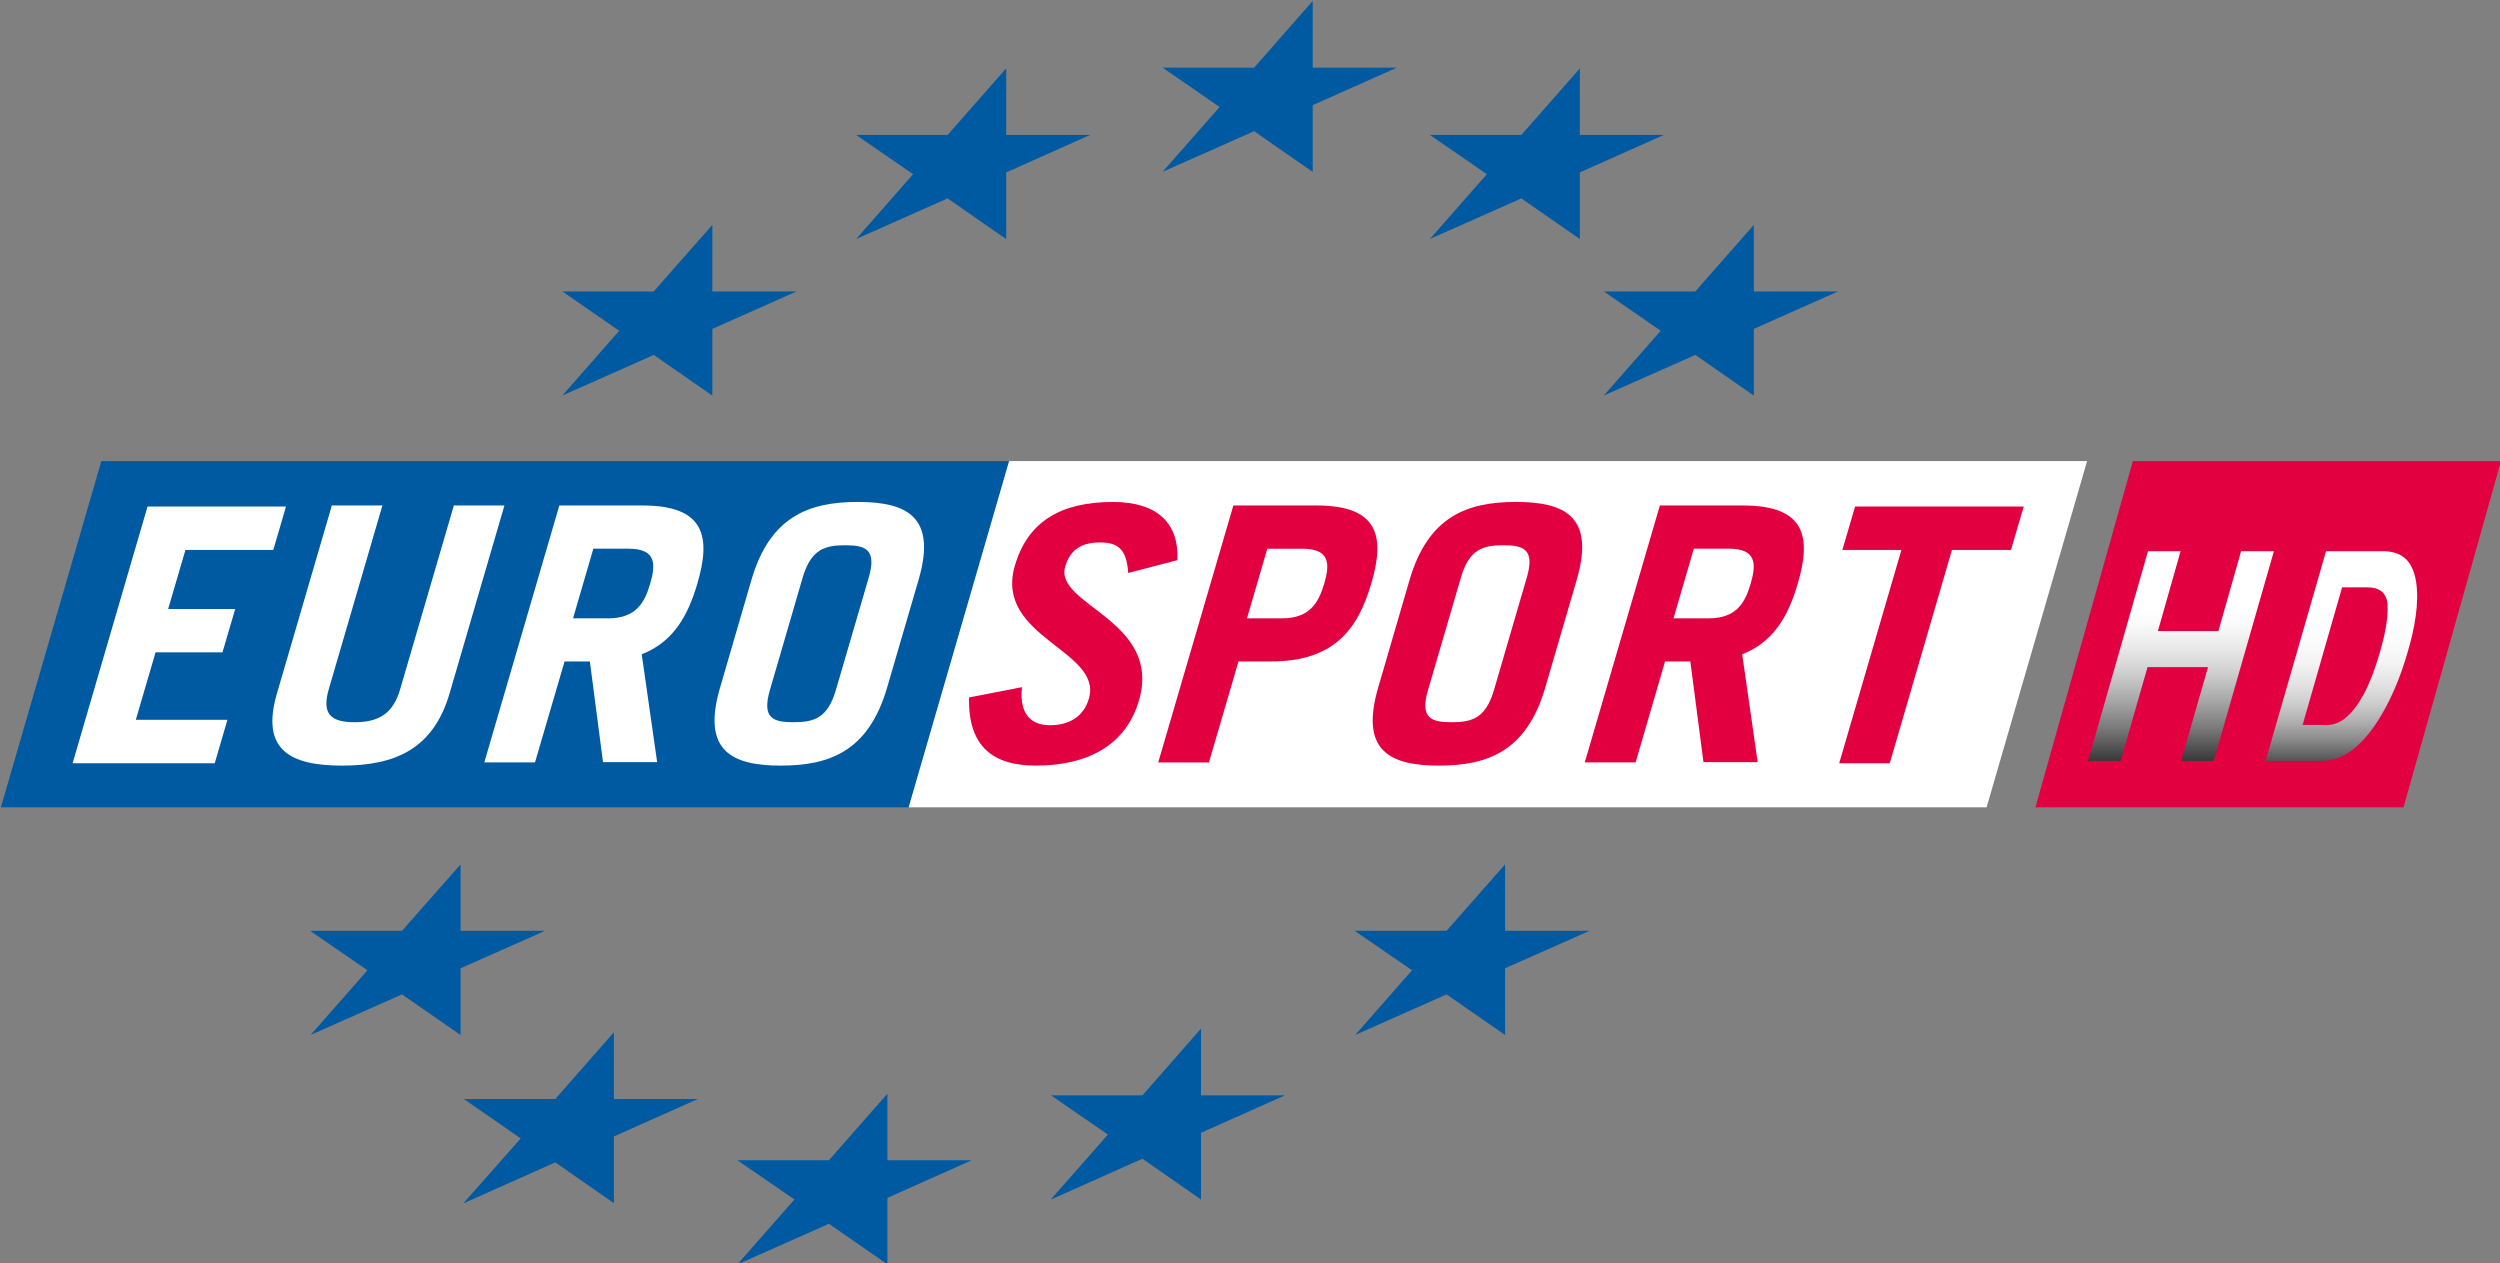 <?xml version="1.0" encoding="UTF-8" standalone="no"?>
<svg
   xmlns:dc="http://purl.org/dc/elements/1.1/"
   xmlns:cc="http://creativecommons.org/ns#"
   xmlns:rdf="http://www.w3.org/1999/02/22-rdf-syntax-ns#"
   xmlns:svg="http://www.w3.org/2000/svg"
   xmlns="http://www.w3.org/2000/svg"
   xmlns:xlink="http://www.w3.org/1999/xlink"
   xmlns:sodipodi="http://sodipodi.sourceforge.net/DTD/sodipodi-0.dtd"
   xmlns:inkscape="http://www.inkscape.org/namespaces/inkscape"
   version="1.1"
   id="Layer_1"
   x="0px"
   y="0px"
   width="661"
   height="334"
   viewBox="0 0 661 334"
   enable-background="new 0 0 1190.55 841.89"
   xml:space="preserve"><rect x="0" y="0" width="661" height="334" fill="#808080" stroke="none"/><defs
   id="defs109">
	<defs
   id="defs78">
		<path
   d="m 690.138,741.369 h 0.927 c 0.45,0 0.693,0.207 0.729,0.621 0.026,0.424 -0.063,1.026 -0.298,1.81 -0.161,0.558 -0.351,1.053 -0.566,1.458 -0.405,0.747 -0.847,1.125 -1.314,1.125 h -0.918 l 1.44,-5.014 z m -0.586,-1.319 -2.201,7.637 v 0.009 h 2.058 c 0.721,0 1.387,-0.477 2.007,-1.422 0.459,-0.711 0.838,-1.575 1.125,-2.592 0.117,-0.396 0.217,-0.819 0.279,-1.26 0.063,-0.441 0.072,-0.855 0.019,-1.233 -0.072,-0.477 -0.252,-0.801 -0.531,-0.972 -0.155,-0.099 -0.356,-0.152 -0.614,-0.167 h -2.142 z"
   id="SVGID_4_"
   inkscape:connector-curvature="0" />
	</defs>
	<clipPath
   id="SVGID_5_">
		<use
   id="use82"
   overflow="visible"
   xlink:href="#SVGID_4_"
   style="overflow:visible"
   x="0"
   y="0"
   width="1190.55"
   height="841.89" />
	</clipPath>
	
		<linearGradient
   gradientTransform="matrix(0,6.45,6.45,0,-4736.839,742.133)"
   y2="841.341"
   x2="1"
   y1="841.341"
   x1="0"
   gradientUnits="userSpaceOnUse"
   id="SVGID_6_">
		<stop
   id="stop85"
   style="stop-color:#FFFFFF"
   offset="0" />
		<stop
   id="stop87"
   style="stop-color:#FCFCFC"
   offset="0.178" />
		<stop
   id="stop89"
   style="stop-color:#F3F3F3"
   offset="0.31" />
		<stop
   id="stop91"
   style="stop-color:#E2E2E2"
   offset="0.427" />
		<stop
   id="stop93"
   style="stop-color:#CCCCCC"
   offset="0.537" />
		<stop
   id="stop95"
   style="stop-color:#AEAEAE"
   offset="0.64" />
		<stop
   id="stop97"
   style="stop-color:#8A8A8A"
   offset="0.738" />
		<stop
   id="stop99"
   style="stop-color:#5F5F5F"
   offset="0.834" />
		<stop
   id="stop101"
   style="stop-color:#2F2F2F"
   offset="0.924" />
		<stop
   id="stop103"
   style="stop-color:#000000"
   offset="1" />
	</linearGradient>
	

	<defs
   id="defs51">
		<polygon
   points="683.063,740.05 680.877,747.696 682.065,747.696 683.046,744.276 685.251,744.276 684.27,747.696 685.458,747.696 687.649,740.062 687.649,740.05 686.456,740.05 685.629,742.962 683.424,742.962 684.251,740.05 "
   id="SVGID_1_" />
	</defs>
	<clipPath
   id="SVGID_2_">
		<use
   id="use55"
   overflow="visible"
   xlink:href="#SVGID_1_"
   style="overflow:visible"
   x="0"
   y="0"
   width="1190.55"
   height="841.89" />
	</clipPath>
	
		<linearGradient
   gradientTransform="matrix(0,6.45,6.45,0,-4742.082,742.133)"
   y2="841.246"
   x2="1"
   y1="841.246"
   x1="0"
   gradientUnits="userSpaceOnUse"
   id="SVGID_3_">
		<stop
   id="stop58"
   style="stop-color:#FFFFFF"
   offset="0" />
		<stop
   id="stop60"
   style="stop-color:#F9F9F9"
   offset="0.096" />
		<stop
   id="stop62"
   style="stop-color:#E9E9E9"
   offset="0.22" />
		<stop
   id="stop64"
   style="stop-color:#CFCFCF"
   offset="0.36" />
		<stop
   id="stop66"
   style="stop-color:#A9A9A9"
   offset="0.511" />
		<stop
   id="stop68"
   style="stop-color:#7A7A7A"
   offset="0.671" />
		<stop
   id="stop70"
   style="stop-color:#404040"
   offset="0.836" />
		<stop
   id="stop72"
   style="stop-color:#000000"
   offset="1" />
	</linearGradient>

<linearGradient
   inkscape:collect="always"
   xlink:href="#SVGID_3_"
   id="linearGradient3166"
   gradientUnits="userSpaceOnUse"
   gradientTransform="matrix(0,6.45,6.45,0,-4742.082,742.133)"
   x1="0"
   y1="841.246"
   x2="1"
   y2="841.246" /><linearGradient
   inkscape:collect="always"
   xlink:href="#SVGID_6_"
   id="linearGradient3168"
   gradientUnits="userSpaceOnUse"
   gradientTransform="matrix(0,6.45,6.45,0,-4736.839,742.133)"
   x1="0"
   y1="841.341"
   x2="1"
   y2="841.341" /></defs>
<polygon
   style="fill:#005aa2"
   id="polygon5"
   points="625.271,730.583 628.599,730.583 630.734,728.159 630.735,728.159 630.735,728.161 630.735,730.583 633.796,730.583 633.799,730.583 633.796,730.586 630.735,731.949 630.735,734.375 630.734,734.378 628.599,732.897 625.273,734.375 625.271,734.375 625.271,734.372 627.341,732.017 625.271,730.586 625.267,730.583 "
   transform="matrix(7.254,0,0,7.254,-4387.007,-5222.594)" /><polygon
   style="fill:#005aa2"
   id="polygon7"
   points="618.164,755.325 616.093,753.9 616.089,753.888 616.093,753.888 619.423,753.888 621.554,751.47 621.559,751.47 621.559,753.888 624.619,753.888 624.619,753.895 621.559,755.253 621.559,757.683 621.554,757.683 619.423,756.205 616.093,757.683 "
   transform="matrix(7.254,0,0,7.254,-4387.007,-5222.594)" /><polygon
   style="fill:#005aa2"
   id="polygon9"
   points="627.147,763.813 627.143,763.813 625.011,762.328 621.681,763.813 621.678,763.813 621.678,763.799 623.75,761.454 621.678,760.018 625.011,760.018 627.14,757.592 627.147,757.592 627.147,760.018 630.205,760.018 630.208,760.018 630.205,760.018 627.147,761.383 "
   transform="matrix(7.254,0,0,7.254,-4387.007,-5222.594)" /><polygon
   style="fill:#005aa2"
   id="polygon11"
   points="640.181,762.255 640.178,762.255 637.116,763.622 637.116,766.045 634.984,764.566 631.654,766.045 631.652,766.045 631.654,766.038 633.726,763.68 631.654,762.255 631.652,762.255 631.654,762.25 634.984,762.25 637.116,759.825 637.116,759.825 637.116,762.25 640.178,762.25 "
   transform="matrix(7.254,0,0,7.254,-4387.007,-5222.594)" /><polygon
   style="fill:#005aa2"
   id="polygon13"
   points="643.081,759.885 646.411,759.885 648.542,757.456 648.542,757.456 648.546,757.46 648.546,759.885 651.607,759.885 651.61,759.885 651.607,759.885 648.546,761.25 648.546,763.672 648.542,763.679 646.411,762.195 643.084,763.679 643.081,763.672 643.081,763.667 645.153,761.316 643.081,759.885 643.08,759.885 "
   transform="matrix(7.254,0,0,7.254,-4387.007,-5222.594)" /><polygon
   style="fill:#005aa2"
   id="polygon15"
   points="659.63,751.47 659.63,753.888 662.688,753.888 662.691,753.888 662.691,753.895 659.63,755.253 659.63,757.683 659.626,757.683 657.496,756.205 654.167,757.683 654.164,757.683 654.167,757.683 656.238,755.325 654.164,753.9 654.164,753.888 654.167,753.888 657.496,753.888 659.626,751.47 "
   transform="matrix(7.254,0,0,7.254,-4387.007,-5222.594)" /><polygon
   style="fill:#005aa2"
   id="polygon17"
   points="641.442,728.674 639.31,727.192 635.98,728.67 635.98,728.668 638.052,726.309 635.98,724.882 635.978,724.879 635.98,724.879 639.31,724.879 641.442,722.454 641.446,722.451 641.446,722.458 641.446,724.879 644.507,724.879 641.446,726.244 641.446,728.67 "
   transform="matrix(7.254,0,0,7.254,-4387.007,-5222.594)" /><polygon
   style="fill:#005aa2"
   id="polygon19"
   points="652.617,720 652.617,720.003 652.617,722.428 655.677,722.428 655.681,722.428 655.677,722.43 652.617,723.793 652.617,726.219 652.613,726.223 650.481,724.742 647.155,726.219 647.151,726.219 647.151,726.218 649.224,723.86 647.151,722.43 647.151,722.428 650.481,722.428 652.613,720 "
   transform="matrix(7.254,0,0,7.254,-4387.007,-5222.594)" /><polygon
   style="fill:#005aa2"
   id="polygon21"
   points="662.355,722.451 662.355,722.458 662.355,724.879 665.416,724.879 665.417,724.879 665.416,724.879 662.355,726.244 662.355,728.67 662.355,728.674 660.222,727.192 656.892,728.67 656.892,728.668 658.965,726.309 656.892,724.882 656.891,724.879 656.892,724.879 660.222,724.879 662.355,722.454 "
   transform="matrix(7.254,0,0,7.254,-4387.007,-5222.594)" /><polygon
   style="fill:#005aa2"
   id="polygon23"
   points="668.696,728.159 668.696,728.161 668.696,730.583 671.757,730.583 671.757,730.586 668.696,731.949 668.696,734.375 668.694,734.378 666.563,732.897 663.233,734.375 663.232,734.375 663.232,734.372 665.302,732.017 663.232,730.586 663.229,730.583 663.232,730.583 666.563,730.583 668.694,728.159 "
   transform="matrix(7.254,0,0,7.254,-4387.007,-5222.594)" /><polygon
   style="fill:#005aa2"
   id="polygon25"
   points="604.803,749.387 608.465,736.767 641.568,736.767 637.906,749.387 "
   transform="matrix(7.254,0,0,7.254,-4387.007,-5222.594)" /><polygon
   style="fill:#ffffff"
   id="polygon27"
   points="637.889,749.387 641.551,736.767 680.843,736.767 677.18,749.387 "
   transform="matrix(7.254,0,0,7.254,-4387.007,-5222.594)" /><path
   style="fill:#e30041"
   inkscape:connector-curvature="0"
   id="path29"
   d="m 447.845,145.072 h 9.277 c 7.449,0 7.203,4.229 5.767,9.205 -1.451,4.969 -3.678,9.212 -11.149,9.212 h -9.263 l 5.368,-18.417 z m 16.886,56.448 -4.098,-28.536 c 8.189,-3.163 12.186,-10.01 14.703,-18.714 3.576,-12.106 2.176,-20.622 -14.427,-20.622 h -8.625 -13.412 l -19.86,67.937 h 13.441 l 7.783,-26.701 h 6.688 l 3.474,26.628 h 14.333 z" /><path
   style="fill:#e30041"
   inkscape:connector-curvature="0"
   id="path31"
   d="m 338.961,163.489 h -9.263 l 5.382,-18.41 h 9.248 c 7.478,0 7.239,4.229 5.81,9.198 -1.487,4.961 -3.728,9.212 -11.178,9.212 m 9.183,-29.841 h -8.646 -13.397 l -19.868,67.945 h 13.412 l 7.812,-26.708 h 8.639 c 16.589,0 22.958,-8.501 26.476,-20.622 3.569,-12.099 2.183,-20.615 -14.427,-20.615" /><path
   style="fill:#ffffff"
   inkscape:connector-curvature="0"
   id="path33"
   d="m 212.226,152.71 c 2.227,-7.515 5.897,-8.545 11.229,-8.545 5.317,0 8.436,1.03 6.238,8.545 l -8.683,29.725 c -2.191,7.522 -5.897,8.523 -11.214,8.523 -5.331,0 -8.421,-1.001 -6.231,-8.523 l 8.661,-29.725 z m -21.841,29.109 c -4.911,16.712 3.097,20.608 16.081,20.608 12.977,0 23.204,-3.895 28.079,-20.608 l 8.32,-28.485 c 4.882,-16.72 -3.083,-20.622 -16.059,-20.622 -12.984,0 -23.248,3.902 -28.13,20.622 l -8.291,28.485 z" /><polygon
   style="fill:#ffffff"
   id="polygon35"
   points="612.88,743.737 610.441,743.737 609.721,746.197 613.06,746.197 612.597,747.781 607.417,747.781 610.148,738.424 615.195,738.424 614.732,740.005 611.53,740.005 610.9,742.157 613.344,742.157 "
   transform="matrix(7.254,0,0,7.254,-4387.007,-5222.594)" /><path
   style="fill:#ffffff"
   inkscape:connector-curvature="0"
   id="path37"
   d="m 101.108,133.648 -14.159,48.512 c -1.893,6.477 0.326,8.791 6.804,8.791 6.499,0 10.191,-2.314 12.07,-8.791 l 14.174,-48.512 h 13.376 l -14.5,49.665 c -4.359,14.942 -14.674,19.113 -28.449,19.113 -13.775,0 -21.558,-4.171 -17.191,-19.113 l 14.507,-49.665 h 13.368 z" /><path
   style="fill:#e30041"
   inkscape:connector-curvature="0"
   id="path39"
   d="m 298.298,151.499 c -0.399,-6.412 -2.814,-8.073 -7.442,-8.073 -4.737,0 -7.877,1.77 -9.212,6.376 -3.003,10.22 25.685,14.159 19.498,35.412 -3.402,11.635 -13.274,17.213 -27.317,17.213 -10.851,0 -17.931,-4.679 -17.605,-18.018 l 13.985,-2.72 c -0.856,8.189 3.453,10.061 7.406,10.061 4.686,0 8.828,-1.966 10.293,-7.043 3.743,-12.788 -25.112,-16.154 -19.578,-35.129 3.395,-11.642 12.114,-16.857 25.932,-16.857 11.925,0 17.503,5.796 17.046,15.385 l -13.006,3.395 z" /><path
   style="fill:#e30041"
   inkscape:connector-curvature="0"
   id="path41"
   d="m 386.262,152.71 c 2.183,-7.515 5.89,-8.545 11.207,-8.545 5.331,0 8.414,1.03 6.216,8.545 l -8.675,29.725 c -2.198,7.522 -5.875,8.523 -11.207,8.523 -5.324,0 -8.429,-1.001 -6.231,-8.523 l 8.69,-29.725 z m -21.877,29.109 c -4.867,16.712 3.097,20.608 16.081,20.608 12.991,0 23.226,-3.895 28.093,-20.608 l 8.32,-28.485 c 4.889,-16.72 -3.09,-20.622 -16.074,-20.622 -12.984,0 -23.212,3.902 -28.115,20.622 l -8.305,28.485 z" /><polygon
   style="fill:#e30041"
   id="polygon43"
   points="672.387,738.424 678.532,738.424 678.069,740.006 675.917,740.006 673.65,747.781 671.807,747.781 674.075,740.006 671.922,740.006 "
   transform="matrix(7.254,0,0,7.254,-4387.007,-5222.594)" /><path
   style="fill:#ffffff"
   inkscape:connector-curvature="0"
   id="path45"
   d="m 156.881,145.072 h 9.285 c 7.449,0 7.203,4.229 5.752,9.205 -1.436,4.969 -3.67,9.212 -11.12,9.212 h -9.285 l 5.368,-18.417 z m 16.872,56.448 -4.084,-28.536 c 8.211,-3.163 12.193,-10.01 14.718,-18.714 3.562,-12.106 2.183,-20.622 -14.435,-20.622 h -8.639 -13.426 l -19.839,67.937 h 13.405 l 7.819,-26.701 h 6.688 l 3.474,26.628 h 14.319 z" /><polygon
   style="fill:#e30041"
   id="polygon47"
   points="678.959,749.387 682.511,736.767 695.93,736.767 692.377,749.387 "
   transform="matrix(7.254,0,0,7.254,-4387.007,-5222.594)" /><rect
   style="fill:url(#linearGradient3166)"
   id="rect74"
   height="7.646"
   width="6.771"
   clip-path="url(#SVGID_2_)"
   y="740.05"
   x="680.877"
   transform="matrix(7.254,0,0,7.254,-4387.007,-5222.594)" /><rect
   style="fill:url(#linearGradient3168)"
   id="rect105"
   height="7.646"
   width="5.541"
   clip-path="url(#SVGID_5_)"
   y="740.05"
   x="687.351"
   transform="matrix(7.254,0,0,7.254,-4387.007,-5222.594)" />
</svg>